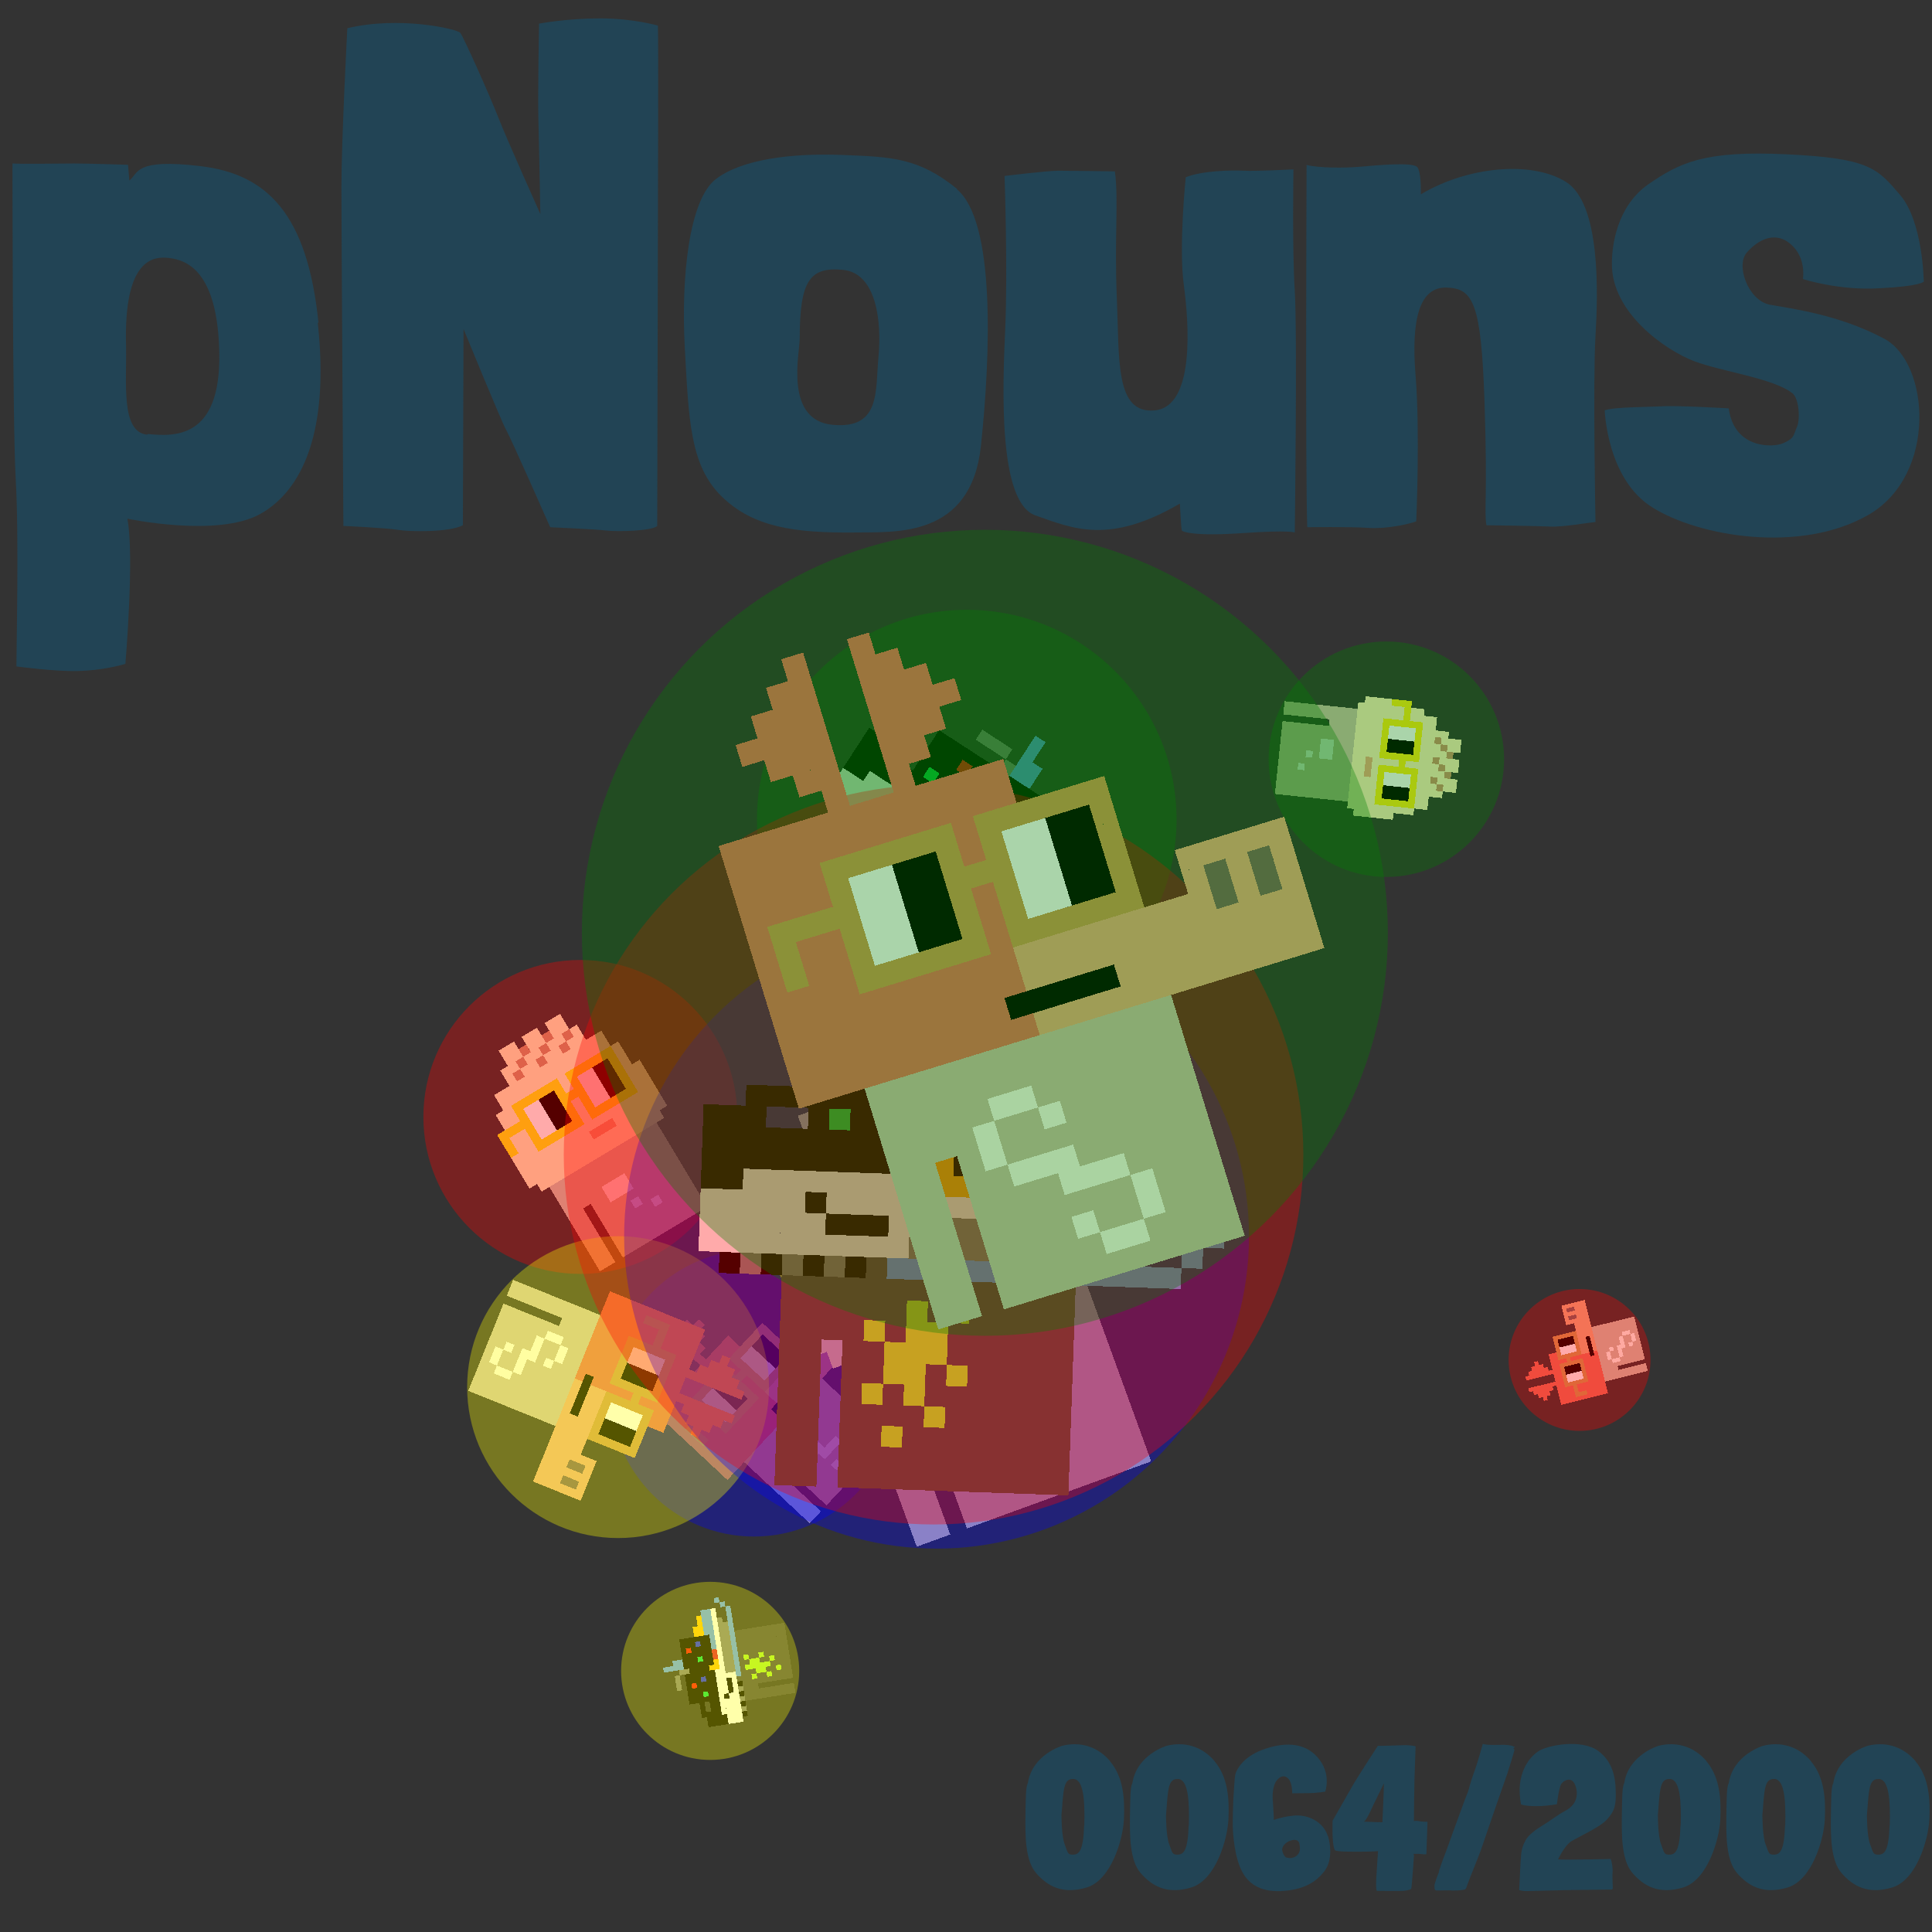 <svg viewBox="0 0 1024 1024"  xmlns="http://www.w3.org/2000/svg">
<rect x="0" y="0" width="1024" height="1024" fill="#333333" stroke="none"/>
<defs>
<g id="nouns64" transform="scale(3.2)" shape-rendering="crispEdges">
<rect width="140" height="10" x="90" y="210" fill="#cfc2ab" /><rect width="140" height="10" x="90" y="220" fill="#cfc2ab" /><rect width="140" height="10" x="90" y="230" fill="#cfc2ab" /><rect width="140" height="10" x="90" y="240" fill="#cfc2ab" /><rect width="20" height="10" x="90" y="250" fill="#cfc2ab" /><rect width="110" height="10" x="120" y="250" fill="#cfc2ab" /><rect width="20" height="10" x="90" y="260" fill="#cfc2ab" /><rect width="110" height="10" x="120" y="260" fill="#cfc2ab" /><rect width="20" height="10" x="90" y="270" fill="#cfc2ab" /><rect width="110" height="10" x="120" y="270" fill="#cfc2ab" /><rect width="20" height="10" x="90" y="280" fill="#cfc2ab" /><rect width="110" height="10" x="120" y="280" fill="#cfc2ab" /><rect width="20" height="10" x="90" y="290" fill="#cfc2ab" /><rect width="110" height="10" x="120" y="290" fill="#cfc2ab" /><rect width="20" height="10" x="90" y="300" fill="#cfc2ab" /><rect width="110" height="10" x="120" y="300" fill="#cfc2ab" /><rect width="20" height="10" x="90" y="310" fill="#cfc2ab" /><rect width="110" height="10" x="120" y="310" fill="#cfc2ab" /><rect width="20" height="10" x="140" y="230" fill="#fffdf2" /><rect width="10" height="10" x="130" y="240" fill="#fffdf2" /><rect width="10" height="10" x="160" y="240" fill="#fffdf2" /><rect width="10" height="10" x="130" y="250" fill="#fffdf2" /><rect width="30" height="10" x="140" y="260" fill="#fffdf2" /><rect width="30" height="10" x="160" y="270" fill="#fffdf2" /><rect width="10" height="10" x="190" y="280" fill="#fffdf2" /><rect width="10" height="10" x="160" y="290" fill="#fffdf2" /><rect width="10" height="10" x="190" y="290" fill="#fffdf2" /><rect width="20" height="10" x="170" y="300" fill="#fffdf2" /><rect width="10" height="10" x="110" y="20" fill="#e8705b" /><rect width="10" height="10" x="140" y="20" fill="#e8705b" /><rect width="20" height="10" x="100" y="30" fill="#e8705b" /><rect width="20" height="10" x="140" y="30" fill="#e8705b" /><rect width="30" height="10" x="90" y="40" fill="#e8705b" /><rect width="30" height="10" x="140" y="40" fill="#e8705b" /><rect width="40" height="10" x="80" y="50" fill="#e8705b" /><rect width="40" height="10" x="140" y="50" fill="#e8705b" /><rect width="30" height="10" x="90" y="60" fill="#e8705b" /><rect width="30" height="10" x="140" y="60" fill="#e8705b" /><rect width="20" height="10" x="100" y="70" fill="#e8705b" /><rect width="20" height="10" x="140" y="70" fill="#e8705b" /><rect width="10" height="10" x="110" y="80" fill="#e8705b" /><rect width="10" height="10" x="140" y="80" fill="#e8705b" /><rect width="130" height="10" x="60" y="90" fill="#e8705b" /><rect width="130" height="10" x="60" y="100" fill="#e8705b" /><rect width="130" height="10" x="60" y="110" fill="#e8705b" /><rect width="130" height="10" x="60" y="120" fill="#e8705b" /><rect width="130" height="10" x="60" y="130" fill="#e8705b" /><rect width="130" height="10" x="60" y="140" fill="#e8705b" /><rect width="130" height="10" x="60" y="150" fill="#e8705b" /><rect width="50" height="10" x="250" y="150" fill="#efad81" /><rect width="130" height="10" x="60" y="160" fill="#e8705b" /><rect width="10" height="10" x="250" y="160" fill="#efad81" /><rect width="10" height="10" x="260" y="160" fill="#7d635e" /><rect width="10" height="10" x="270" y="160" fill="#efad81" /><rect width="10" height="10" x="280" y="160" fill="#7d635e" /><rect width="10" height="10" x="290" y="160" fill="#efad81" /><rect width="110" height="10" x="60" y="170" fill="#e8705b" /><rect width="90" height="10" x="170" y="170" fill="#efad81" /><rect width="10" height="10" x="260" y="170" fill="#7d635e" /><rect width="10" height="10" x="270" y="170" fill="#efad81" /><rect width="10" height="10" x="280" y="170" fill="#7d635e" /><rect width="10" height="10" x="290" y="170" fill="#efad81" /><rect width="110" height="10" x="60" y="180" fill="#e8705b" /><rect width="130" height="10" x="170" y="180" fill="#efad81" /><rect width="100" height="10" x="60" y="190" fill="#e8705b" /><rect width="50" height="10" x="160" y="190" fill="#000000" /><rect width="90" height="10" x="210" y="190" fill="#efad81" /><rect width="110" height="10" x="60" y="200" fill="#e8705b" /><rect width="130" height="10" x="170" y="200" fill="#efad81" /><rect width="60" height="10" x="100" y="110" fill="#d19a54" /><rect width="60" height="10" x="170" y="110" fill="#d19a54" /><rect width="10" height="10" x="100" y="120" fill="#d19a54" /><rect width="20" height="10" x="110" y="120" fill="#ffffff" /><rect width="20" height="10" x="130" y="120" fill="#000000" /><rect width="10" height="10" x="150" y="120" fill="#d19a54" /><rect width="10" height="10" x="170" y="120" fill="#d19a54" /><rect width="20" height="10" x="180" y="120" fill="#ffffff" /><rect width="20" height="10" x="200" y="120" fill="#000000" /><rect width="10" height="10" x="220" y="120" fill="#d19a54" /><rect width="40" height="10" x="70" y="130" fill="#d19a54" /><rect width="20" height="10" x="110" y="130" fill="#ffffff" /><rect width="20" height="10" x="130" y="130" fill="#000000" /><rect width="30" height="10" x="150" y="130" fill="#d19a54" /><rect width="20" height="10" x="180" y="130" fill="#ffffff" /><rect width="20" height="10" x="200" y="130" fill="#000000" /><rect width="10" height="10" x="220" y="130" fill="#d19a54" /><rect width="10" height="10" x="70" y="140" fill="#d19a54" /><rect width="10" height="10" x="100" y="140" fill="#d19a54" /><rect width="20" height="10" x="110" y="140" fill="#ffffff" /><rect width="20" height="10" x="130" y="140" fill="#000000" /><rect width="10" height="10" x="150" y="140" fill="#d19a54" /><rect width="10" height="10" x="170" y="140" fill="#d19a54" /><rect width="20" height="10" x="180" y="140" fill="#ffffff" /><rect width="20" height="10" x="200" y="140" fill="#000000" /><rect width="10" height="10" x="220" y="140" fill="#d19a54" /><rect width="10" height="10" x="70" y="150" fill="#d19a54" /><rect width="10" height="10" x="100" y="150" fill="#d19a54" /><rect width="20" height="10" x="110" y="150" fill="#ffffff" /><rect width="20" height="10" x="130" y="150" fill="#000000" /><rect width="10" height="10" x="150" y="150" fill="#d19a54" /><rect width="10" height="10" x="170" y="150" fill="#d19a54" /><rect width="20" height="10" x="180" y="150" fill="#ffffff" /><rect width="20" height="10" x="200" y="150" fill="#000000" /><rect width="10" height="10" x="220" y="150" fill="#d19a54" /><rect width="60" height="10" x="100" y="160" fill="#d19a54" /><rect width="60" height="10" x="170" y="160" fill="#d19a54" />
</g>
<g id="nouns65" transform="scale(3.2)" shape-rendering="crispEdges">
<rect width="140" height="10" x="90" y="210" fill="#cfc2ab" /><rect width="140" height="10" x="90" y="220" fill="#cfc2ab" /><rect width="140" height="10" x="90" y="230" fill="#cfc2ab" /><rect width="140" height="10" x="90" y="240" fill="#cfc2ab" /><rect width="20" height="10" x="90" y="250" fill="#cfc2ab" /><rect width="110" height="10" x="120" y="250" fill="#cfc2ab" /><rect width="20" height="10" x="90" y="260" fill="#cfc2ab" /><rect width="110" height="10" x="120" y="260" fill="#cfc2ab" /><rect width="20" height="10" x="90" y="270" fill="#cfc2ab" /><rect width="110" height="10" x="120" y="270" fill="#cfc2ab" /><rect width="20" height="10" x="90" y="280" fill="#cfc2ab" /><rect width="110" height="10" x="120" y="280" fill="#cfc2ab" /><rect width="20" height="10" x="90" y="290" fill="#cfc2ab" /><rect width="110" height="10" x="120" y="290" fill="#cfc2ab" /><rect width="20" height="10" x="90" y="300" fill="#cfc2ab" /><rect width="110" height="10" x="120" y="300" fill="#cfc2ab" /><rect width="20" height="10" x="90" y="310" fill="#cfc2ab" /><rect width="110" height="10" x="120" y="310" fill="#cfc2ab" /><rect width="30" height="10" x="140" y="240" fill="#ffffff" /><rect width="30" height="10" x="140" y="250" fill="#ffffff" /><rect width="10" height="10" x="160" y="270" fill="#ffffff" /><rect width="10" height="10" x="180" y="280" fill="#ffffff" /><rect width="20" height="10" x="120" y="50" fill="#fff0be" /><rect width="20" height="10" x="150" y="50" fill="#fff0be" /><rect width="20" height="10" x="180" y="50" fill="#fff0be" /><rect width="20" height="10" x="120" y="60" fill="#fff0be" /><rect width="10" height="10" x="140" y="60" fill="#cd916d" /><rect width="20" height="10" x="150" y="60" fill="#fff0be" /><rect width="10" height="10" x="170" y="60" fill="#cd916d" /><rect width="20" height="10" x="180" y="60" fill="#fff0be" /><rect width="20" height="10" x="110" y="70" fill="#fff0be" /><rect width="10" height="10" x="130" y="70" fill="#cd916d" /><rect width="20" height="10" x="140" y="70" fill="#fff0be" /><rect width="10" height="10" x="160" y="70" fill="#cd916d" /><rect width="20" height="10" x="170" y="70" fill="#fff0be" /><rect width="10" height="10" x="190" y="70" fill="#cd916d" /><rect width="10" height="10" x="200" y="70" fill="#fff0be" /><rect width="10" height="10" x="110" y="80" fill="#fff0be" /><rect width="10" height="10" x="120" y="80" fill="#cd916d" /><rect width="20" height="10" x="130" y="80" fill="#fff0be" /><rect width="10" height="10" x="150" y="80" fill="#cd916d" /><rect width="20" height="10" x="160" y="80" fill="#fff0be" /><rect width="10" height="10" x="180" y="80" fill="#cd916d" /><rect width="20" height="10" x="190" y="80" fill="#fff0be" /><rect width="140" height="10" x="90" y="90" fill="#fff0be" /><rect width="140" height="10" x="90" y="100" fill="#fff0be" /><rect width="160" height="10" x="80" y="110" fill="#fff0be" /><rect width="160" height="10" x="80" y="120" fill="#fff0be" /><rect width="160" height="10" x="80" y="130" fill="#fff0be" /><rect width="180" height="10" x="70" y="140" fill="#fff0be" /><rect width="180" height="10" x="70" y="150" fill="#fff0be" /><rect width="180" height="10" x="70" y="160" fill="#fff0be" /><rect width="180" height="10" x="70" y="170" fill="#fff0be" /><rect width="90" height="10" x="70" y="180" fill="#fff0be" /><rect width="30" height="10" x="160" y="180" fill="#efad81" /><rect width="60" height="10" x="190" y="180" fill="#fff0be" /><rect width="180" height="10" x="70" y="190" fill="#fff0be" /><rect width="160" height="10" x="80" y="200" fill="#fff0be" /><rect width="60" height="10" x="100" y="110" fill="#ffef16" /><rect width="60" height="10" x="170" y="110" fill="#ffef16" /><rect width="10" height="10" x="100" y="120" fill="#ffef16" /><rect width="20" height="10" x="110" y="120" fill="#ffffff" /><rect width="20" height="10" x="130" y="120" fill="#000000" /><rect width="10" height="10" x="150" y="120" fill="#ffef16" /><rect width="10" height="10" x="170" y="120" fill="#ffef16" /><rect width="20" height="10" x="180" y="120" fill="#ffffff" /><rect width="20" height="10" x="200" y="120" fill="#000000" /><rect width="10" height="10" x="220" y="120" fill="#ffef16" /><rect width="40" height="10" x="70" y="130" fill="#ffef16" /><rect width="20" height="10" x="110" y="130" fill="#ffffff" /><rect width="20" height="10" x="130" y="130" fill="#000000" /><rect width="30" height="10" x="150" y="130" fill="#ffef16" /><rect width="20" height="10" x="180" y="130" fill="#ffffff" /><rect width="20" height="10" x="200" y="130" fill="#000000" /><rect width="10" height="10" x="220" y="130" fill="#ffef16" /><rect width="10" height="10" x="70" y="140" fill="#ffef16" /><rect width="10" height="10" x="100" y="140" fill="#ffef16" /><rect width="20" height="10" x="110" y="140" fill="#ffffff" /><rect width="20" height="10" x="130" y="140" fill="#000000" /><rect width="10" height="10" x="150" y="140" fill="#ffef16" /><rect width="10" height="10" x="170" y="140" fill="#ffef16" /><rect width="20" height="10" x="180" y="140" fill="#ffffff" /><rect width="20" height="10" x="200" y="140" fill="#000000" /><rect width="10" height="10" x="220" y="140" fill="#ffef16" /><rect width="10" height="10" x="70" y="150" fill="#ffef16" /><rect width="10" height="10" x="100" y="150" fill="#ffef16" /><rect width="20" height="10" x="110" y="150" fill="#ffffff" /><rect width="20" height="10" x="130" y="150" fill="#000000" /><rect width="10" height="10" x="150" y="150" fill="#ffef16" /><rect width="10" height="10" x="170" y="150" fill="#ffef16" /><rect width="20" height="10" x="180" y="150" fill="#ffffff" /><rect width="20" height="10" x="200" y="150" fill="#000000" /><rect width="10" height="10" x="220" y="150" fill="#ffef16" /><rect width="60" height="10" x="100" y="160" fill="#ffef16" /><rect width="60" height="10" x="170" y="160" fill="#ffef16" />
</g>
<g id="nouns66" transform="scale(3.2)" shape-rendering="crispEdges">
<rect width="140" height="10" x="90" y="210" fill="#4b4949" /><rect width="140" height="10" x="90" y="220" fill="#4b4949" /><rect width="140" height="10" x="90" y="230" fill="#4b4949" /><rect width="140" height="10" x="90" y="240" fill="#4b4949" /><rect width="20" height="10" x="90" y="250" fill="#4b4949" /><rect width="110" height="10" x="120" y="250" fill="#4b4949" /><rect width="20" height="10" x="90" y="260" fill="#4b4949" /><rect width="110" height="10" x="120" y="260" fill="#4b4949" /><rect width="20" height="10" x="90" y="270" fill="#4b4949" /><rect width="110" height="10" x="120" y="270" fill="#4b4949" /><rect width="20" height="10" x="90" y="280" fill="#4b4949" /><rect width="110" height="10" x="120" y="280" fill="#4b4949" /><rect width="20" height="10" x="90" y="290" fill="#4b4949" /><rect width="110" height="10" x="120" y="290" fill="#4b4949" /><rect width="20" height="10" x="90" y="300" fill="#4b4949" /><rect width="110" height="10" x="120" y="300" fill="#4b4949" /><rect width="20" height="10" x="90" y="310" fill="#4b4949" /><rect width="110" height="10" x="120" y="310" fill="#4b4949" /><rect width="10" height="10" x="150" y="230" fill="#abf131" /><rect width="10" height="10" x="170" y="230" fill="#abf131" /><rect width="10" height="10" x="130" y="240" fill="#abf131" /><rect width="20" height="10" x="150" y="240" fill="#abf131" /><rect width="30" height="10" x="140" y="250" fill="#abf131" /><rect width="20" height="10" x="140" y="260" fill="#abf131" /><rect width="10" height="10" x="170" y="260" fill="#abf131" /><rect width="10" height="10" x="130" y="270" fill="#abf131" /><rect width="10" height="10" x="150" y="270" fill="#abf131" /><rect width="10" height="10" x="160" y="280" fill="#abf131" /><rect width="10" height="10" x="140" y="290" fill="#abf131" /><rect width="10" height="10" x="170" y="70" fill="#63a0f9" /><rect width="10" height="10" x="170" y="80" fill="#63a0f9" /><rect width="30" height="10" x="130" y="90" fill="#807f7e" /><rect width="20" height="10" x="170" y="90" fill="#63a0f9" /><rect width="10" height="10" x="160" y="100" fill="#807f7e" /><rect width="20" height="10" x="170" y="100" fill="#63a0f9" /><rect width="10" height="10" x="160" y="110" fill="#807f7e" /><rect width="20" height="10" x="170" y="110" fill="#63a0f9" /><rect width="10" height="10" x="160" y="120" fill="#000000" /><rect width="10" height="10" x="170" y="120" fill="#63a0f9" /><rect width="20" height="10" x="180" y="120" fill="#ffc110" /><rect width="30" height="10" x="150" y="130" fill="#000000" /><rect width="40" height="10" x="180" y="130" fill="#ffc110" /><rect width="30" height="10" x="50" y="140" fill="#000000" /><rect width="30" height="10" x="140" y="140" fill="#000000" /><rect width="20" height="10" x="170" y="140" fill="#ffc110" /><rect width="10" height="10" x="190" y="140" fill="#e11833" /><rect width="50" height="10" x="200" y="140" fill="#ffc110" /><rect width="120" height="10" x="50" y="150" fill="#000000" /><rect width="10" height="10" x="170" y="150" fill="#ffc110" /><rect width="30" height="10" x="180" y="150" fill="#e11833" /><rect width="10" height="10" x="210" y="150" fill="#63a0f9" /><rect width="50" height="10" x="220" y="150" fill="#ffc110" /><rect width="110" height="10" x="50" y="160" fill="#000000" /><rect width="20" height="10" x="160" y="160" fill="#ffc110" /><rect width="20" height="10" x="180" y="160" fill="#e11833" /><rect width="80" height="10" x="200" y="160" fill="#63a0f9" /><rect width="20" height="10" x="50" y="170" fill="#000000" /><rect width="90" height="10" x="70" y="170" fill="#ffffff" /><rect width="20" height="10" x="160" y="170" fill="#ffc110" /><rect width="20" height="10" x="180" y="170" fill="#e11833" /><rect width="80" height="10" x="200" y="170" fill="#63a0f9" /><rect width="50" height="10" x="50" y="180" fill="#ffffff" /><rect width="10" height="10" x="100" y="180" fill="#000000" /><rect width="170" height="10" x="110" y="180" fill="#ffffff" /><rect width="60" height="10" x="50" y="190" fill="#ffffff" /><rect width="30" height="10" x="110" y="190" fill="#000000" /><rect width="10" height="10" x="140" y="190" fill="#ffffff" /><rect width="110" height="10" x="150" y="190" fill="#807f7e" /><rect width="10" height="10" x="290" y="190" fill="#63a0f9" /><rect width="100" height="10" x="50" y="200" fill="#ffffff" /><rect width="100" height="10" x="150" y="200" fill="#807f7e" /><rect width="10" height="10" x="280" y="200" fill="#63a0f9" /><rect width="10" height="10" x="60" y="210" fill="#000000" /><rect width="10" height="10" x="70" y="210" fill="#807f7e" /><rect width="10" height="10" x="80" y="210" fill="#000000" /><rect width="10" height="10" x="90" y="210" fill="#807f7e" /><rect width="10" height="10" x="100" y="210" fill="#000000" /><rect width="10" height="10" x="110" y="210" fill="#807f7e" /><rect width="10" height="10" x="120" y="210" fill="#000000" /><rect width="140" height="10" x="140" y="210" fill="#63a0f9" /><rect width="60" height="10" x="100" y="110" fill="#000000" /><rect width="60" height="10" x="170" y="110" fill="#000000" /><rect width="30" height="10" x="100" y="120" fill="#000000" /><rect width="10" height="10" x="130" y="120" fill="#ff0e0e" /><rect width="20" height="10" x="140" y="120" fill="#000000" /><rect width="30" height="10" x="170" y="120" fill="#000000" /><rect width="10" height="10" x="200" y="120" fill="#ff0e0e" /><rect width="20" height="10" x="210" y="120" fill="#000000" /><rect width="160" height="10" x="70" y="130" fill="#000000" /><rect width="10" height="10" x="70" y="140" fill="#000000" /><rect width="10" height="10" x="100" y="140" fill="#000000" /><rect width="10" height="10" x="110" y="140" fill="#0adc4d" /><rect width="20" height="10" x="120" y="140" fill="#000000" /><rect width="10" height="10" x="140" y="140" fill="#1929f4" /><rect width="10" height="10" x="150" y="140" fill="#000000" /><rect width="10" height="10" x="170" y="140" fill="#000000" /><rect width="10" height="10" x="180" y="140" fill="#0adc4d" /><rect width="20" height="10" x="190" y="140" fill="#000000" /><rect width="10" height="10" x="210" y="140" fill="#1929f4" /><rect width="10" height="10" x="220" y="140" fill="#000000" /><rect width="10" height="10" x="70" y="150" fill="#000000" /><rect width="60" height="10" x="100" y="150" fill="#000000" /><rect width="60" height="10" x="170" y="150" fill="#000000" /><rect width="60" height="10" x="100" y="160" fill="#000000" /><rect width="60" height="10" x="170" y="160" fill="#000000" />
</g>
<g x_x="x" id="circles64"><g x_x="x" transform="translate(102,204) scale(0.8)"><g x_x="x"><use href="#nouns64" transform="translate(876 603) scale(0.083) rotate(256,512,512)"/>
<circle cx="919" cy="646" r="47" fill="red" opacity="0.333"/>
</g>
<g x_x="x"><use href="#nouns65" transform="translate(720 177) scale(0.138) rotate(96,512,512)"/>
<circle cx="791" cy="248" r="78" fill="green" opacity="0.333"/>
</g>
<g x_x="x"><use href="#nouns66" transform="translate(289 798) scale(0.105) rotate(261,512,512)"/>
<circle cx="343" cy="852" r="59" fill="yellow" opacity="0.333"/>
</g>
<g x_x="x"><use href="#nouns64" transform="translate(285 581) scale(0.169) rotate(313,512,512)"/>
<circle cx="372" cy="668" r="95" fill="blue" opacity="0.333"/>
</g>
<g x_x="x"><use href="#nouns65" transform="translate(162 390) scale(0.185) rotate(329,512,512)"/>
<circle cx="257" cy="485" r="104" fill="red" opacity="0.333"/>
</g>
<g x_x="x"><use href="#nouns66" transform="translate(386 161) scale(0.248) rotate(393,512,512)"/>
<circle cx="513" cy="288" r="139" fill="green" opacity="0.333"/>
</g>
<g x_x="x"><use href="#nouns64" transform="translate(191 573) scale(0.177) rotate(472,512,512)"/>
<circle cx="282" cy="664" r="100" fill="yellow" opacity="0.333"/>
</g>
<g x_x="x"><use href="#nouns65" transform="translate(304 375) scale(0.369) rotate(340,512,512)"/>
<circle cx="493" cy="564" r="207" fill="blue" opacity="0.333"/>
</g>
<g x_x="x"><use href="#nouns66" transform="translate(268 287) scale(0.435) rotate(362,512,512)"/>
<circle cx="491" cy="510" r="245" fill="red" opacity="0.333"/>
</g>
<g x_x="x"><use href="#nouns64" transform="translate(282 120) scale(0.474) rotate(343,512,512)"/>
<circle cx="525" cy="363" r="267" fill="green" opacity="0.333"/>
</g>
</g>
<g x_x="x" fill="#224455" transform="scale(0.348)"><path d="M485 491 c-17 -165 -78 -226 -180 -238 -101 -12 -94 11 -108 22 l-2 -24 s-60 -2 -82 -2 -81 1 -94 0 c0 0 0 395 5 482 5 86 1 257 1 284 0 0 59 8 94 7 s63 -8 72 -11 c0 0 14 -165 3 -221 0 0 137 29 202 -7 s106 -127 88 -291 Zm-261 171 c-40 -4 -31 -78 -32 -134 -4 -135 42 -138 66 -135 24 3 74 17 76 146 2 130 -69 126 -109 122 Z"/>
<path d="M31 43 s-9 170 -9 243 3 503 3 515 c0 0 65 3 83 6 s78 4 99 -7 c0 0 1 -286 1 -299 0 0 58 142 65 154 s67 148 67 148 c0 0 69 3 85 5 s70 1 78 -7 c0 0 1 -404 1 -434 s1 -316 0 -328 c0 0 -37 -11 -88 -11 s-93 8 -93 8 c0 0 -2 109 -1 145 s3 145 3 145 c0 0 -52 -116 -64 -147 s-53 -123 -58 -129 S110 24 31 43 Z" transform="translate(498 0)"/>
<path d="M434 288 c-59 -48 -100 -49 -175 -52 -75 -3 -153 6 -193 37 -40 31 -53 147 -47 257 6 110 8 179 56 226 48 47 111 56 204 55 60 -1 176 9 191 -132 15 -141 22 -343 -37 -391 Zm-120 255 c-5 52 4 111 -70 104 -74 -7 -50 -110 -50 -131 0 -88 15 -110 66 -105 51 5 59 79 54 132 Z" transform="translate(1024 0)"/>
<path d="M8 268 s5 143 1 233 -11 264 46 284 112 45 220 -18 c0 0 2 39 3 41 s19 9 92 4 80 -1 80 -1 c0 0 4 -306 0 -368 s-2 -185 -2 -185 c0 0 -58 3 -76 2 s-64 0 -88 10 c0 0 -11 105 -3 164 s17 185 -44 191 -54 -77 -58 -171 3 -149 -3 -193 c0 0 -69 -1 -86 -1 s-82 8 -82 8 Z" transform="translate(1522 0)"/>
<path d="M7 251 s-2 467 1 552 c0 0 65 -1 93 1 s63 -6 73 -10 c0 0 6 -136 -1 -222 s6 -135 47 -134 53 24 58 174 -1 165 3 188 c0 0 78 1 97 2 s58 -6 69 -7 c0 0 -4 -217 0 -283 s8 -202 -45 -235 -151 -23 -221 19 c0 0 1 -32 -5 -41 s-64 -3 -88 -1 -63 2 -82 -3 Z" transform="translate(1983 0)"/>
<path d="M5 624 s3 106 73 149 c70 44 225 71 329 11 105 -61 93 -231 24 -268 -69 -37 -142 -46 -175 -52 -33 -7 -52 -61 -34 -80 18 -20 39 -28 58 -18 19 11 30 32 27 59 0 0 55 18 117 14 62 -3 67 -10 67 -10 0 0 -1 -91 -36 -132 -35 -41 -47 -56 -173 -62 -126 -6 -163 13 -211 46 -48 34 -55 94 -55 120 -1 76 83 133 125 149 s121 26 150 49 c10 8 12 39 7 51 -6 13 -3 17 -21 25 -15 7 -75 9 -83 -53 0 0 -83 -5 -105 -3 -22 1 -71 1 -84 6 Z" transform="translate(2439 0)"/>
</g>
<g x_x="x" fill="#224455" transform="translate(542 922) scale(0.1)"><path d="M465 116 C394 31 297 11 210 33 c0 0 -158 46 -182 197 -12 25 -11 75 -13 176 -1 101 -2 235 57 302 59 68 139 115 268 76 s192 -254 197 -361 c5 -107 -2 -223 -73 -307 Zm-139 340 c-4 131 -26 153 -57 154 -32 1 -29 -11 -46 -55 -17 -43 -17 -154 -17 -154 11 -142 11 -194 64 -192 s61 115 57 247 Z"/>
<path d="M465 116 C394 31 297 11 210 33 c0 0 -158 46 -182 197 -12 25 -11 75 -13 176 -1 101 -2 235 57 302 59 68 139 115 268 76 s192 -254 197 -361 c5 -107 -2 -223 -73 -307 Zm-139 340 c-4 131 -26 153 -57 154 -32 1 -29 -11 -46 -55 -17 -43 -17 -154 -17 -154 11 -142 11 -194 64 -192 s61 115 57 247 Z" transform="translate(554 0)"/>
<path d="M510 513 c-17 -58 -69 -97 -131 -108 -62 -12 -156 21 -156 21 2 -12 -6 -109 -6 -121 0 -12 1 -61 21 -87 20 -26 44 -32 64 -9 20 23 19 76 19 76 0 0 51 -1 89 -1 s86 -8 86 -8 c0 0 35 -96 -40 -181 C382 9 268 15 161 55 54 96 27 164 22 176 c-5 12 -8 57 -8 62 0 5 -4 64 -5 77 s-4 115 -3 148 8 158 49 236 114 112 224 103 c110 -9 170 -50 211 -102 s38 -130 21 -188 Zm-166 103 c-26 21 -57 8 -57 8 -9 -7 -16 -20 -19 -37 -3 -17 16 -46 53 -54 37 -8 39 21 39 26 0 5 10 36 -16 57 Z" transform="translate(1108 0)"/>
<path d="M513 436 s-39 -1 -44 -3 -27 -3 -29 -1 c0 0 2 -203 3 -221 s6 -168 6 -175 c0 0 -26 -8 -68 -6 -42 2 -123 4 -132 3 0 0 -97 149 -125 196 S13 425 9 430 c0 0 -5 121 11 154 0 0 -6 9 68 10 s147 0 162 -3 c0 0 -7 99 -8 121 -2 22 -5 84 2 90 0 0 121 1 138 0 17 -1 42 -6 44 -12 3 -7 13 -163 14 -169 1 -6 -1 -14 -3 -15 0 0 30 -1 43 1 13 2 26 1 26 1 0 0 6 -162 6 -172 Zm-239 2 c-10 1 -100 -3 -100 -3 11 -1 39 -61 46 -78 8 -16 61 -125 61 -125 1 15 -8 207 -8 207 Z" transform="translate(1634 0)"/>
<path d="M110 800 s52 2 76 -6 c0 0 5 -3 12 -26 s57 -142 72 -185 78 -229 91 -265 40 -113 48 -137 38 -122 38 -126 -4 -7 -6 -7 c0 0 3 -6 9 -7 0 0 -15 -15 -74 -13 s-86 -1 -97 -5 c0 0 -28 102 -41 136 s-28 83 -28 85 -9 34 -14 44 -65 177 -71 192 -38 108 -43 119 -42 112 -35 102 c0 0 -25 63 -24 73 s-3 26 12 26 74 -1 74 -1 Z" transform="translate(2160 0)"/>
<path d="M211 343 s10 -90 24 -109 57 -42 75 13 -2 102 -52 129 -76 51 -129 83 -74 59 -78 65 -24 36 -29 79 -10 187 -11 195 c0 0 15 4 30 5 s189 -5 212 -5 238 -3 246 -3 8 -6 8 -9 -3 -73 -1 -85 -3 -52 -10 -68 c0 0 -252 6 -279 2 0 0 35 -75 72 -97 s153 -76 185 -112 49 -59 49 -129 -4 -170 -92 -236 -270 -32 -320 2 S-10 187 21 344 c0 0 57 21 190 -1 Z" transform="translate(2621 0)"/>
<path d="M465 116 C394 31 297 11 210 33 c0 0 -158 46 -182 197 -12 25 -11 75 -13 176 -1 101 -2 235 57 302 59 68 139 115 268 76 s192 -254 197 -361 c5 -107 -2 -223 -73 -307 Zm-139 340 c-4 131 -26 153 -57 154 -32 1 -29 -11 -46 -55 -17 -43 -17 -154 -17 -154 11 -142 11 -194 64 -192 s61 115 57 247 Z" transform="translate(3161 0)"/>
<path d="M465 116 C394 31 297 11 210 33 c0 0 -158 46 -182 197 -12 25 -11 75 -13 176 -1 101 -2 235 57 302 59 68 139 115 268 76 s192 -254 197 -361 c5 -107 -2 -223 -73 -307 Zm-139 340 c-4 131 -26 153 -57 154 -32 1 -29 -11 -46 -55 -17 -43 -17 -154 -17 -154 11 -142 11 -194 64 -192 s61 115 57 247 Z" transform="translate(3715 0)"/>
<path d="M465 116 C394 31 297 11 210 33 c0 0 -158 46 -182 197 -12 25 -11 75 -13 176 -1 101 -2 235 57 302 59 68 139 115 268 76 s192 -254 197 -361 c5 -107 -2 -223 -73 -307 Zm-139 340 c-4 131 -26 153 -57 154 -32 1 -29 -11 -46 -55 -17 -43 -17 -154 -17 -154 11 -142 11 -194 64 -192 s61 115 57 247 Z" transform="translate(4269 0)"/>
</g>
</g>
</defs>
<use href="#circles64" />
</svg>
